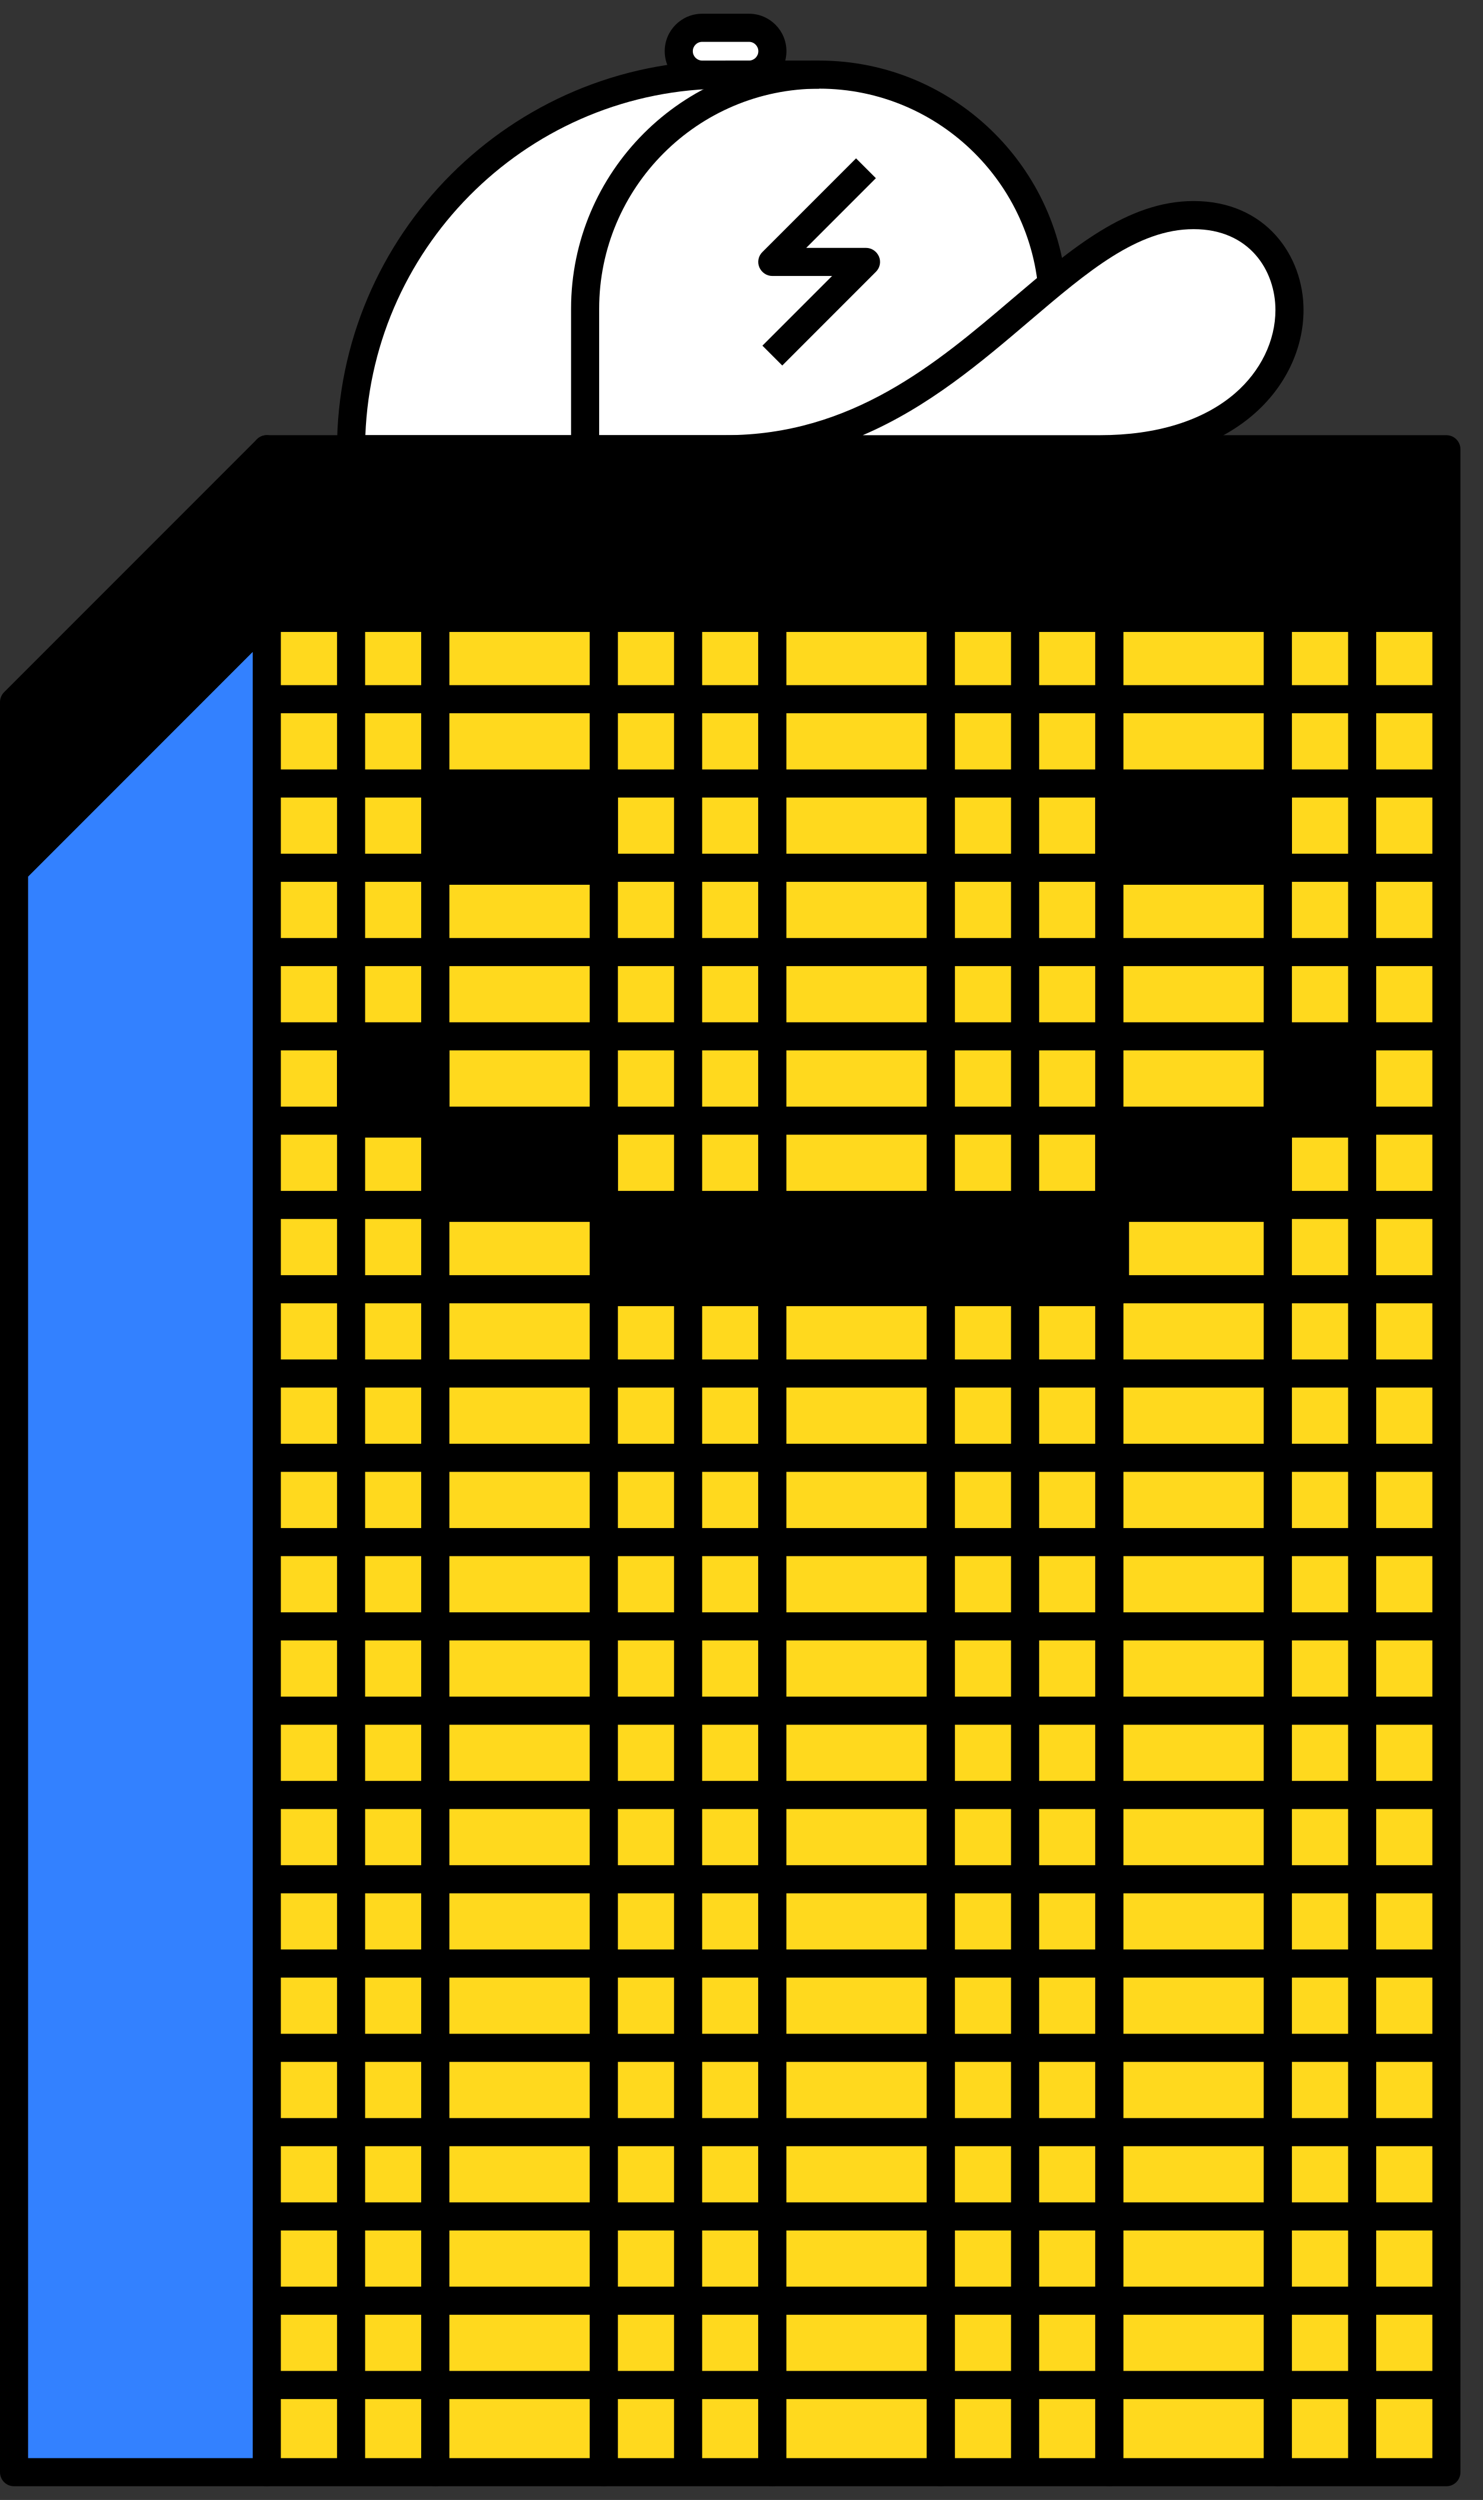 <svg width="54" height="91" viewBox="0 0 54 91" fill="none" xmlns="http://www.w3.org/2000/svg">
<rect x="0" y="0" width="54" height="91" fill="#333333" stroke="none"/>
<path d="M9.716 22.489L0.512 31.693V89.989H9.716V22.489Z" fill="#3381FF"/>
<path d="M9.715 90.5H0.511C0.228 90.5 0 90.272 0 89.989V31.693C0 31.557 0.055 31.427 0.15 31.332L9.354 22.127C9.501 21.981 9.722 21.936 9.91 22.015C10.101 22.093 10.227 22.281 10.227 22.489V89.989C10.227 90.272 9.998 90.5 9.715 90.5ZM1.023 89.477H9.204V23.723L1.023 31.905V89.477Z" fill="black"/>
<path d="M15.851 22.489H9.715V89.989H15.851V22.489Z" fill="#FFD91E"/>
<path d="M15.851 90.5H9.714C9.432 90.5 9.203 90.272 9.203 89.989V22.489C9.203 22.206 9.432 21.977 9.714 21.977H15.851C16.133 21.977 16.362 22.206 16.362 22.489V89.989C16.362 90.272 16.133 90.5 15.851 90.5ZM10.226 89.477H15.339V23H10.226V89.477Z" fill="black"/>
<path d="M21.988 22.489H15.852V89.989H21.988V22.489Z" fill="#FFD91E"/>
<path d="M21.987 90.5H15.851C15.568 90.5 15.34 90.272 15.34 89.989V22.489C15.34 22.206 15.568 21.977 15.851 21.977H21.987C22.27 21.977 22.498 22.206 22.498 22.489V89.989C22.498 90.272 22.27 90.5 21.987 90.5ZM16.363 89.477H21.476V23H16.363V89.477Z" fill="black"/>
<path d="M28.124 22.489H21.988V89.989H28.124V22.489Z" fill="#FFD91E"/>
<path d="M28.124 90.5H21.988C21.705 90.5 21.477 90.272 21.477 89.989V22.489C21.477 22.206 21.705 21.977 21.988 21.977H28.124C28.407 21.977 28.635 22.206 28.635 22.489V89.989C28.635 90.272 28.407 90.5 28.124 90.5ZM22.499 89.477H27.613V23H22.499V89.477Z" fill="black"/>
<path d="M34.259 22.489H28.123V89.989H34.259V22.489Z" fill="#FFD91E"/>
<path d="M34.259 90.5H28.123C27.84 90.5 27.611 90.272 27.611 89.989V22.489C27.611 22.206 27.84 21.977 28.123 21.977H34.259C34.542 21.977 34.77 22.206 34.77 22.489V89.989C34.77 90.272 34.542 90.5 34.259 90.5ZM28.634 89.477H33.747V23H28.634V89.477Z" fill="black"/>
<path d="M40.396 22.489H34.26V89.989H40.396V22.489Z" fill="#FFD91E"/>
<path d="M40.395 90.5H34.259C33.976 90.5 33.748 90.272 33.748 89.989V22.489C33.748 22.206 33.976 21.977 34.259 21.977H40.395C40.678 21.977 40.907 22.206 40.907 22.489V89.989C40.907 90.272 40.678 90.5 40.395 90.5ZM34.771 89.477H39.884V23H34.771V89.477Z" fill="black"/>
<path d="M13.295 22.489H12.273V89.989H13.295V22.489Z" fill="black"/>
<path d="M25.567 22.489H24.544V89.989H25.567V22.489Z" fill="black"/>
<path d="M37.838 22.489H36.815V89.989H37.838V22.489Z" fill="black"/>
<path d="M46.532 22.489H40.397V89.989H46.532V22.489Z" fill="#FFD91E"/>
<path d="M46.532 90.5H40.396C40.113 90.5 39.885 90.272 39.885 89.989V22.489C39.885 22.206 40.113 21.977 40.396 21.977H46.532C46.815 21.977 47.043 22.206 47.043 22.489V89.989C47.043 90.272 46.815 90.5 46.532 90.5ZM40.907 89.477H46.021V23H40.907V89.477Z" fill="black"/>
<path d="M52.667 22.489H46.531V89.989H52.667V22.489Z" fill="#FFD91E"/>
<path d="M52.667 90.5H46.531C46.248 90.5 46.02 90.272 46.02 89.989V22.489C46.02 22.206 46.248 21.977 46.531 21.977H52.667C52.95 21.977 53.178 22.206 53.178 22.489V89.989C53.178 90.272 52.95 90.5 52.667 90.5ZM47.042 89.477H52.156V23H47.042V89.477Z" fill="black"/>
<path d="M50.111 22.489H49.088V89.989H50.111V22.489Z" fill="black"/>
<path d="M52.668 24.94H9.716V25.962H52.668V24.94Z" fill="black"/>
<path d="M52.668 28.008H9.716V29.031H52.668V28.008Z" fill="black"/>
<path d="M52.668 31.076H9.716V32.099H52.668V31.076Z" fill="black"/>
<path d="M52.668 34.144H9.716V35.167H52.668V34.144Z" fill="black"/>
<path d="M52.668 37.212H9.716V38.235H52.668V37.212Z" fill="black"/>
<path d="M52.668 40.281H9.716V41.303H52.668V40.281Z" fill="black"/>
<path d="M52.668 43.349H9.716V44.371H52.668V43.349Z" fill="black"/>
<path d="M52.668 46.417H9.716V47.44H52.668V46.417Z" fill="black"/>
<path d="M52.668 49.485H9.716V50.508H52.668V49.485Z" fill="black"/>
<path d="M52.668 52.553H9.716V53.576H52.668V52.553Z" fill="black"/>
<path d="M52.668 55.622H9.716V56.644H52.668V55.622Z" fill="black"/>
<path d="M52.668 58.69H9.716V59.712H52.668V58.69Z" fill="black"/>
<path d="M52.668 61.758H9.716V62.781H52.668V61.758Z" fill="black"/>
<path d="M52.668 64.826H9.716V65.849H52.668V64.826Z" fill="black"/>
<path d="M52.668 67.894H9.716V68.917H52.668V67.894Z" fill="black"/>
<path d="M52.668 70.962H9.716V71.985H52.668V70.962Z" fill="black"/>
<path d="M52.668 74.031H9.716V75.053H52.668V74.031Z" fill="black"/>
<path d="M52.668 77.099H9.716V78.122H52.668V77.099Z" fill="black"/>
<path d="M52.668 80.167H9.716V81.19H52.668V80.167Z" fill="black"/>
<path d="M52.668 83.235H9.716V84.258H52.668V83.235Z" fill="black"/>
<path d="M52.668 86.303H9.716V87.326H52.668V86.303Z" fill="black"/>
<path d="M0.512 31.693V25.557L9.716 16.352V22.489L0.512 31.693Z" fill="black"/>
<path d="M0.511 32.205C0.447 32.205 0.378 32.191 0.317 32.167C0.126 32.089 0 31.901 0 31.693V25.557C0 25.421 0.055 25.291 0.15 25.195L9.354 15.991C9.501 15.844 9.722 15.8 9.91 15.879C10.101 15.957 10.227 16.144 10.227 16.352V22.489C10.227 22.625 10.172 22.755 10.077 22.85L0.873 32.055C0.774 32.154 0.644 32.205 0.511 32.205ZM1.023 25.768V30.459L9.204 22.277V17.586L1.023 25.768Z" fill="black"/>
<path d="M52.667 16.352H9.715V22.488H52.667V16.352Z" fill="black"/>
<path d="M52.666 23H9.714C9.432 23 9.203 22.771 9.203 22.488V16.352C9.203 16.069 9.432 15.841 9.714 15.841H52.666C52.95 15.841 53.178 16.069 53.178 16.352V22.488C53.178 22.771 52.95 23 52.666 23ZM10.226 21.977H52.155V16.863H10.226V21.977Z" fill="black"/>
<path d="M21.988 28.625H15.852V31.693H21.988V28.625Z" fill="black"/>
<path d="M21.987 32.205H15.851C15.568 32.205 15.34 31.976 15.34 31.693V28.625C15.34 28.342 15.568 28.114 15.851 28.114H21.987C22.27 28.114 22.498 28.342 22.498 28.625V31.693C22.498 31.976 22.27 32.205 21.987 32.205ZM16.363 31.182H21.476V29.136H16.363V31.182Z" fill="black"/>
<path d="M46.532 28.625H40.397V31.693H46.532V28.625Z" fill="black"/>
<path d="M46.532 32.205H40.396C40.113 32.205 39.885 31.976 39.885 31.693V28.625C39.885 28.342 40.113 28.114 40.396 28.114H46.532C46.815 28.114 47.043 28.342 47.043 28.625V31.693C47.043 31.976 46.815 32.205 46.532 32.205ZM40.907 31.182H46.021V29.136H40.907V31.182Z" fill="black"/>
<path d="M15.851 37.83H12.783V40.898H15.851V37.83Z" fill="black"/>
<path d="M15.851 41.409H12.783C12.5 41.409 12.271 41.181 12.271 40.898V37.83C12.271 37.547 12.5 37.318 12.783 37.318H15.851C16.134 37.318 16.362 37.547 16.362 37.83V40.898C16.362 41.181 16.134 41.409 15.851 41.409ZM13.294 40.386H15.339V38.341H13.294V40.386Z" fill="black"/>
<path d="M21.988 40.898H15.852V43.966H21.988V40.898Z" fill="black"/>
<path d="M21.987 44.477H15.851C15.568 44.477 15.34 44.249 15.34 43.966V40.898C15.34 40.615 15.568 40.386 15.851 40.386H21.987C22.27 40.386 22.498 40.615 22.498 40.898V43.966C22.498 44.249 22.27 44.477 21.987 44.477ZM16.363 43.455H21.476V41.409H16.363V43.455Z" fill="black"/>
<path d="M34.463 43.966H22.191V47.034H34.463V43.966Z" fill="black"/>
<path d="M34.464 47.545H22.192C21.909 47.545 21.681 47.317 21.681 47.034V43.966C21.681 43.683 21.909 43.455 22.192 43.455H34.464C34.747 43.455 34.975 43.683 34.975 43.966V47.034C34.975 47.317 34.747 47.545 34.464 47.545ZM22.703 46.523H33.953V44.477H22.703V46.523Z" fill="black"/>
<path d="M40.601 43.966H34.465V47.034H40.601V43.966Z" fill="black"/>
<path d="M40.6 47.545H34.465C34.181 47.545 33.953 47.317 33.953 47.034V43.966C33.953 43.683 34.181 43.455 34.465 43.455H40.6C40.883 43.455 41.112 43.683 41.112 43.966V47.034C41.112 47.317 40.883 47.545 40.6 47.545ZM34.976 46.523H40.089V44.477H34.976V46.523Z" fill="black"/>
<path d="M46.532 40.898H40.397V43.966H46.532V40.898Z" fill="black"/>
<path d="M46.532 44.477H40.396C40.113 44.477 39.885 44.249 39.885 43.966V40.898C39.885 40.615 40.113 40.386 40.396 40.386H46.532C46.815 40.386 47.043 40.615 47.043 40.898V43.966C47.043 44.249 46.815 44.477 46.532 44.477ZM40.907 43.455H46.021V41.409H40.907V43.455Z" fill="black"/>
<path d="M49.599 37.83H46.531V40.898H49.599V37.83Z" fill="black"/>
<path d="M49.599 41.409H46.531C46.248 41.409 46.02 41.181 46.02 40.898V37.83C46.02 37.547 46.248 37.318 46.531 37.318H49.599C49.882 37.318 50.11 37.547 50.11 37.83V40.898C50.11 41.181 49.882 41.409 49.599 41.409ZM47.042 40.386H49.087V38.341H47.042V40.386Z" fill="black"/>
<path d="M26.419 2.716C18.889 2.716 12.783 8.822 12.783 16.352H40.054" fill="white"/>
<path d="M40.054 16.864H12.783C12.5 16.864 12.271 16.635 12.271 16.352C12.271 8.552 18.619 2.205 26.418 2.205C26.701 2.205 26.93 2.433 26.93 2.716C26.93 2.999 26.701 3.227 26.418 3.227C19.352 3.227 13.574 8.839 13.304 15.841H40.054C40.337 15.841 40.565 16.069 40.565 16.352C40.565 16.635 40.337 16.864 40.054 16.864Z" fill="black"/>
<path d="M29.828 2.716C34.532 2.716 38.35 6.534 38.35 11.239V16.352H21.306V11.239C21.306 6.534 25.124 2.716 29.828 2.716Z" fill="white"/>
<path d="M38.35 16.864H21.305C21.022 16.864 20.794 16.635 20.794 16.352V11.239C20.794 6.258 24.847 2.205 29.828 2.205C34.808 2.205 38.861 6.258 38.861 11.239V16.352C38.861 16.635 38.633 16.864 38.35 16.864ZM21.817 15.841H37.838V11.239C37.838 6.821 34.245 3.227 29.828 3.227C25.41 3.227 21.817 6.821 21.817 11.239V15.841Z" fill="black"/>
<path d="M12.783 16.352H40.054C48.577 16.352 48.577 7.829 43.463 7.829C38.35 7.829 34.941 16.352 26.419 16.352H12.783Z" fill="white"/>
<path d="M40.054 16.864H12.783C12.5 16.864 12.271 16.635 12.271 16.352C12.271 16.069 12.5 15.841 12.783 15.841H26.418C31.034 15.841 34.119 13.212 36.843 10.894C39.004 9.057 41.042 7.318 43.463 7.318C46.091 7.318 47.465 9.312 47.465 11.283C47.465 12.701 46.8 14.089 45.638 15.091C44.295 16.25 42.365 16.864 40.054 16.864ZM31.419 15.841H40.054C42.116 15.841 43.817 15.312 44.97 14.317C45.904 13.509 46.442 12.405 46.442 11.283C46.442 9.865 45.512 8.341 43.463 8.341C41.414 8.341 39.604 9.885 37.504 11.671C35.731 13.182 33.812 14.815 31.416 15.841H31.419Z" fill="black"/>
<path d="M27.273 1.011H25.568C25.097 1.011 24.716 1.393 24.716 1.864C24.716 2.334 25.097 2.716 25.568 2.716H27.273C27.743 2.716 28.125 2.334 28.125 1.864C28.125 1.393 27.743 1.011 27.273 1.011Z" fill="white"/>
<path d="M27.272 3.227H25.568C24.814 3.227 24.204 2.617 24.204 1.864C24.204 1.11 24.814 0.5 25.568 0.5H27.272C28.026 0.5 28.636 1.11 28.636 1.864C28.636 2.617 28.026 3.227 27.272 3.227ZM25.568 1.523C25.38 1.523 25.227 1.676 25.227 1.864C25.227 2.051 25.38 2.205 25.568 2.205H27.272C27.46 2.205 27.613 2.051 27.613 1.864C27.613 1.676 27.46 1.523 27.272 1.523H25.568Z" fill="black"/>
<path d="M29.828 2.204H26.419V3.227H29.828V2.204Z" fill="black"/>
<path d="M28.484 13.305L27.762 12.582L30.298 10.046H28.123C27.915 10.046 27.731 9.919 27.649 9.728C27.567 9.538 27.615 9.316 27.762 9.173L31.171 5.764L31.893 6.486L29.357 9.023H31.532C31.74 9.023 31.924 9.149 32.006 9.34C32.087 9.531 32.04 9.752 31.893 9.895L28.484 13.305Z" fill="black"/>
</svg>
